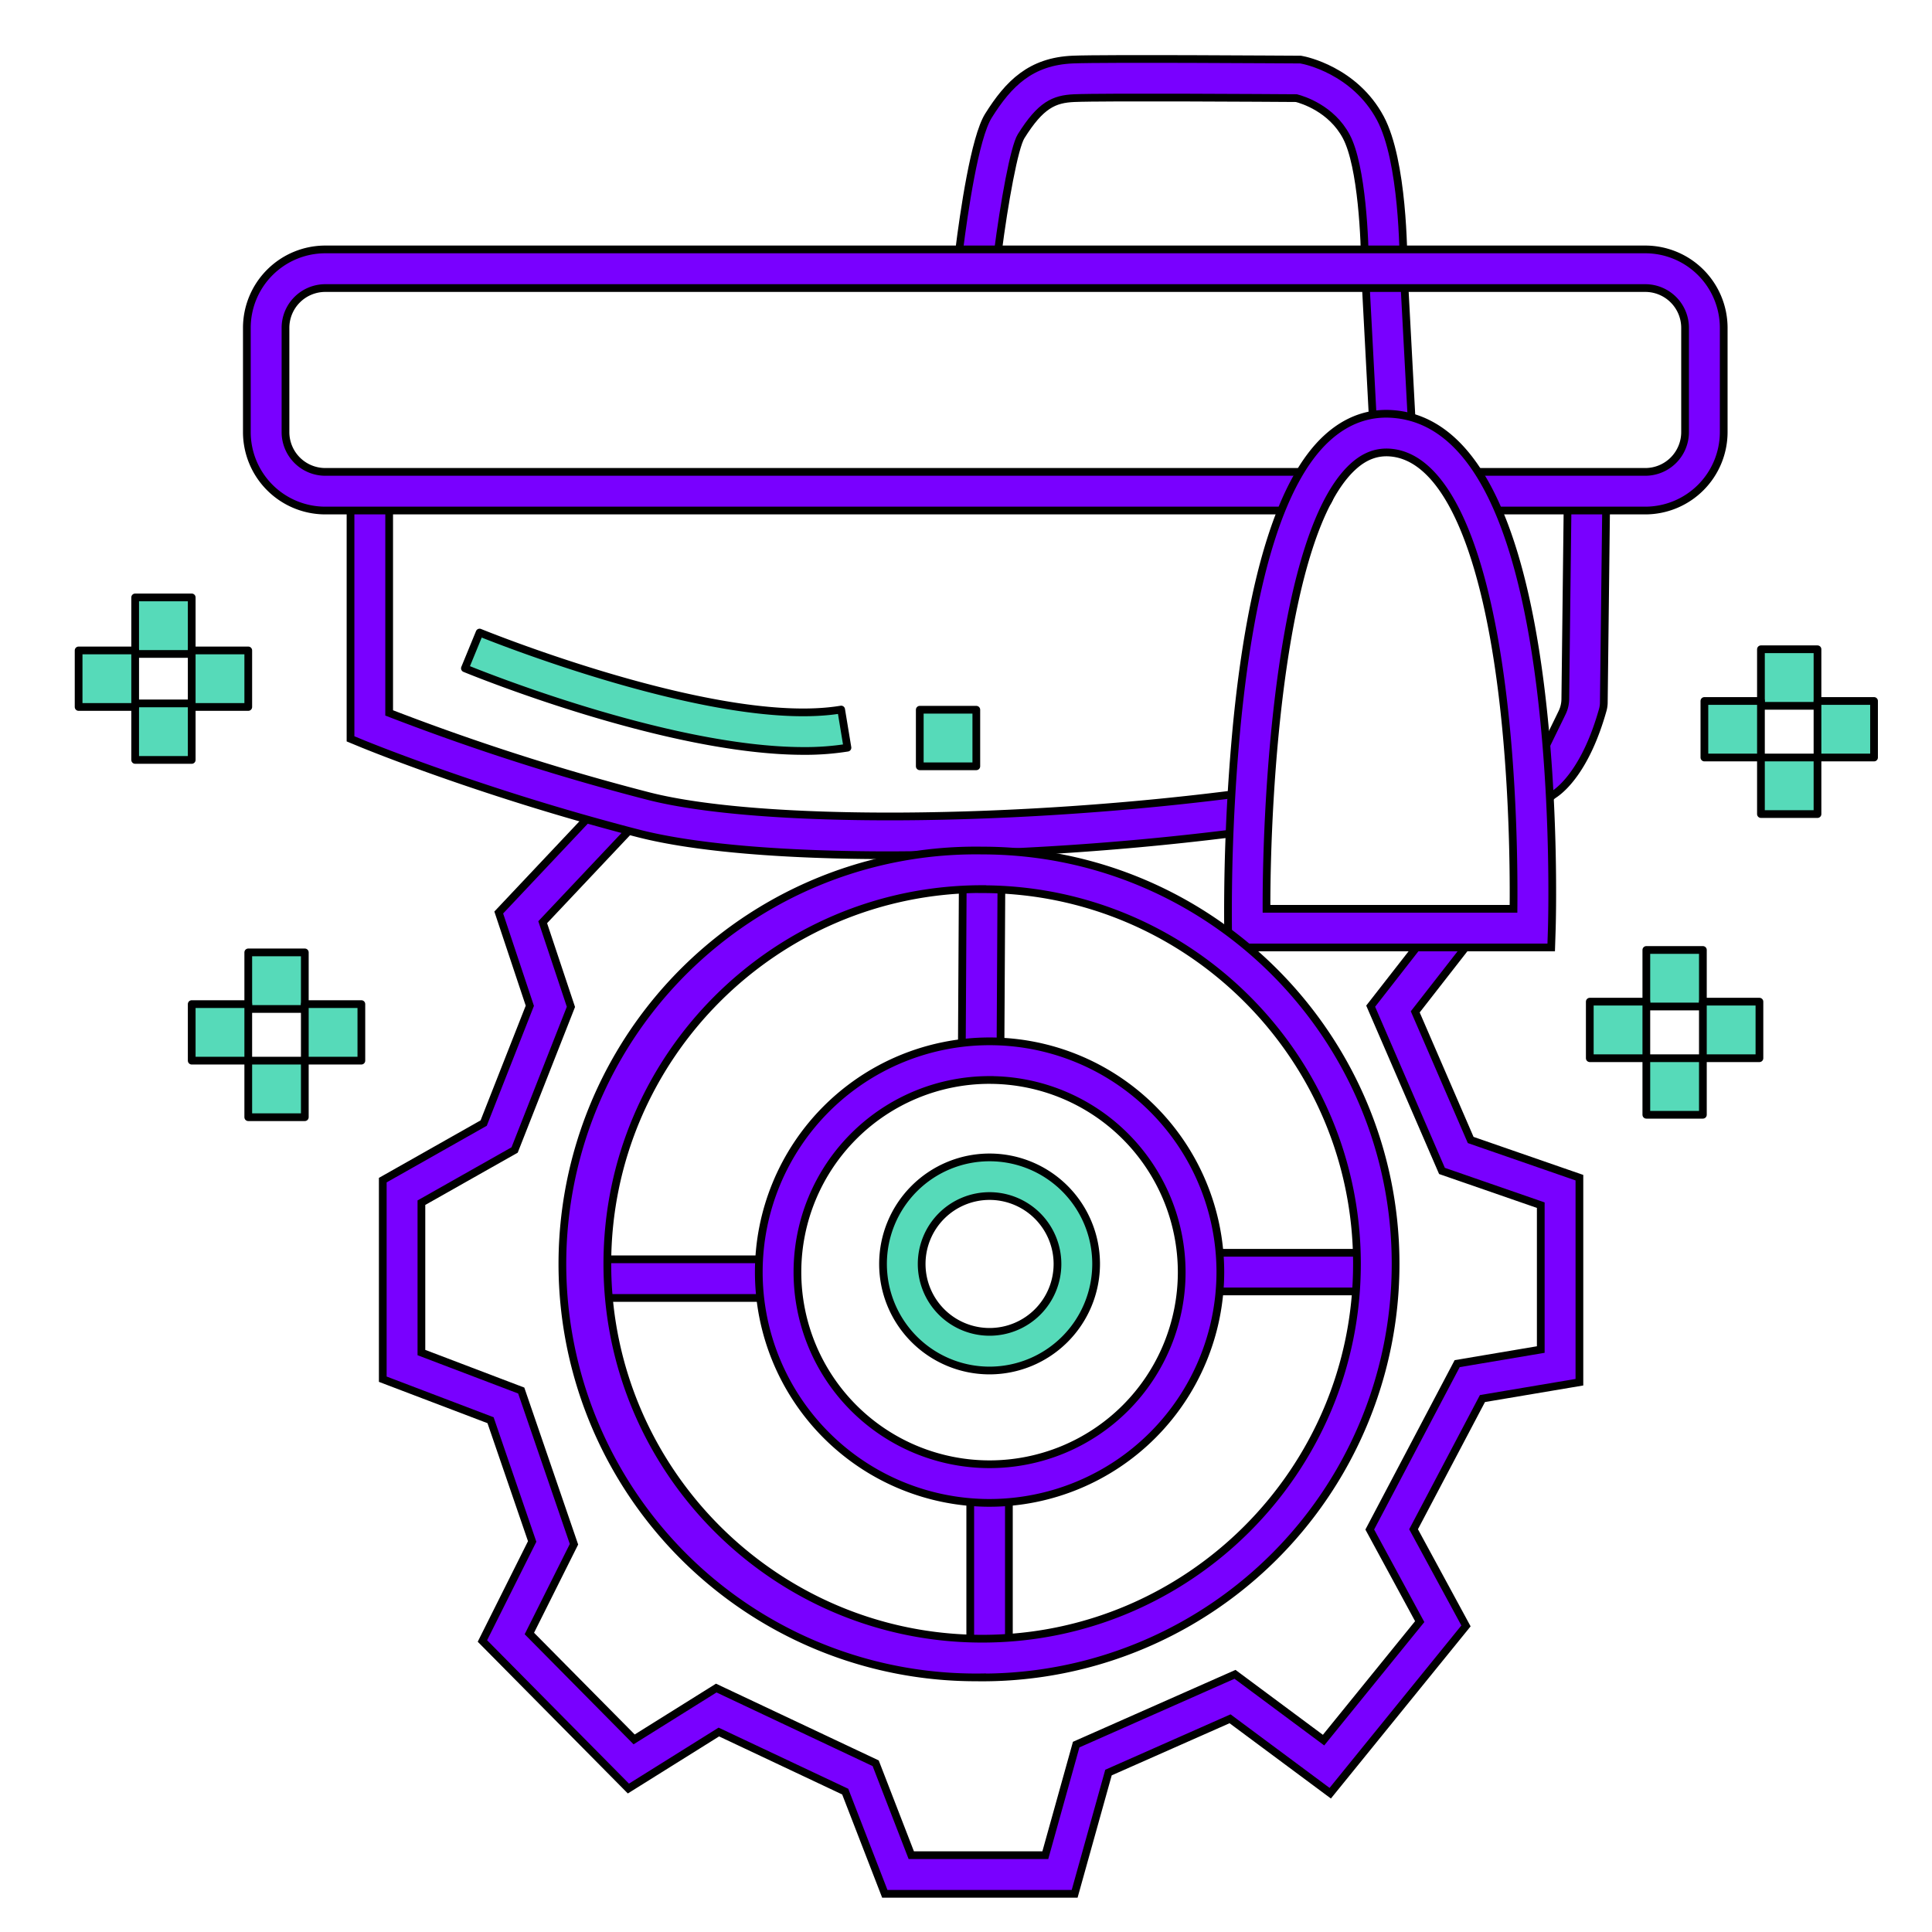 <svg xmlns="http://www.w3.org/2000/svg" id="Layer_1" data-name="Layer 1" viewBox="0 0 1000 1000"><defs><style>.cls-1{fill:#7900ff;stroke-miterlimit:10;}.cls-1,.cls-2{stroke:#000;stroke-width:4px;}.cls-2{fill:#56dab9;stroke-linecap:round;stroke-linejoin:round;}</style></defs><title>Artboard 1 copy</title><rect class="cls-1" x="502.2" y="767.89" width="20" height="90.3"></rect><rect class="cls-1" x="625.97" y="648.44" width="90.53" height="20"></rect><rect class="cls-1" x="304.38" y="651.82" width="98.37" height="20"></rect><rect class="cls-1" x="458.71" y="489.61" width="98.75" height="20" transform="translate(5.65 1004.91) rotate(-89.68)"></rect><polygon class="cls-1" points="556.23 980.25 457.98 980.25 437.49 927.34 372.07 896.49 325.26 925.75 249.7 849.37 275.45 797.87 253.91 735.1 198.12 713.87 198.12 610.84 250.35 581.3 274.24 520.59 258.15 472.31 314.99 412.02 329.54 425.74 280.9 477.33 295.51 521.15 266.37 595.23 218.12 622.51 218.12 700.08 269.79 719.74 297.09 799.31 274 845.5 328.23 900.31 370.73 873.74 453.25 912.66 471.68 960.25 541.05 960.25 557.03 903 639.24 866.63 685.07 900.68 734.84 839.35 708.99 791.68 754.23 705.82 797.5 698.52 797.5 623.79 746.36 606.07 709.46 520.79 745.77 474.25 761.53 486.55 732.53 523.74 761.22 590.05 817.5 609.56 817.5 715.43 767.31 723.89 731.66 791.54 758.79 841.57 688.53 928.16 636.67 889.64 573.75 917.47 556.23 980.25"></polygon><path class="cls-1" d="M460.6,442.68c-54.2,0-100.71-3.75-130.07-11.29-6-1.53-12-3.15-18-4.8-71.17-19.52-124.39-41.4-124.92-41.62l-6.18-2.55V254.25h20V369A1207.47,1207.47,0,0,0,317.77,407.3c5.92,1.63,11.88,3.21,17.74,4.72,57.46,14.76,190.78,14,310.09-1.84L648.23,430A1471.21,1471.21,0,0,1,460.6,442.68Z"></path><path class="cls-1" d="M801.15,414c-35.95,39.82-1.22-27,7.47-45.29a16.41,16.41,0,0,0,1.58-6.86l1.16-98.72a9,9,0,0,1,9-8.84l2.1,0a9,9,0,0,1,8.85,9.06l-1.18,100.25a14.7,14.7,0,0,1-.53,3.8c-8.53,30.4-21,41-25.3,43.8A17.32,17.32,0,0,0,801.15,414Z"></path><path class="cls-1" d="M726.47,138.84c0-6.9-.19-55.47-12-77.63C701.19,36.32,675.1,31.17,674,31l-.88-.17h-.89c-4.11,0-100.92-.7-117,0-21.71.95-33.14,12.33-43.64,29.12-7.06,11.3-12.67,50-15.18,70,6.68.39,13.35,1.63,20,1.07,3.4-26.39,8.56-54.82,12.11-60.5,10.13-16.2,17-19.27,27.54-19.73,14.73-.65,104-.08,114.94,0,3.35.86,18.14,5.42,25.83,19.83,8.16,15.31,9.73,54.56,9.65,68.39v.3L711,224.84l20-1.06Z"></path><path class="cls-1" d="M851.61,264.25H759.87a10,10,0,0,1,0-20h91.74a20.6,20.6,0,0,0,20.58-20.58v-54a20.6,20.6,0,0,0-20.58-20.57H168.35a20.6,20.6,0,0,0-20.58,20.57v54a20.6,20.6,0,0,0,20.58,20.58H678.74a10,10,0,0,1,0,20H168.35a40.62,40.62,0,0,1-40.58-40.58v-54a40.62,40.62,0,0,1,40.58-40.57H851.61a40.62,40.62,0,0,1,40.58,40.57v54A40.63,40.63,0,0,1,851.61,264.25Z"></path><path class="cls-1" d="M802.9,490.4H635.82l-.18-9.81a1031.24,1031.24,0,0,1,4.63-106.37C647.83,298,663.4,248.43,686.57,227c10.4-9.63,22.3-13.88,35.38-12.62C760.51,218.05,785.8,265,797.12,354c8,63.13,6.17,124.18,6.09,126.75Zm-147.36-20H783.39c.19-19.78-.12-67-6.14-114.11-9.71-76.09-30-119.42-57.21-122-7.26-.7-13.76,1.72-19.88,7.39C662.87,276.18,655.41,410.17,655.54,470.4Z"></path><path class="cls-2" d="M512.2,709.37a55.15,55.15,0,1,1,55.15-55.15A55.21,55.21,0,0,1,512.2,709.37Zm0-90.3a35.15,35.15,0,1,0,35.15,35.15A35.19,35.19,0,0,0,512.2,619.07Z"></path><path class="cls-1" d="M512.2,777.89A119.45,119.45,0,1,1,631.65,658.44,119.59,119.59,0,0,1,512.2,777.89Zm0-218.9a99.45,99.45,0,1,0,99.45,99.45A99.56,99.56,0,0,0,512.2,559Z"></path><path class="cls-1" d="M508.36,868.19a214,214,0,1,1,0-427.95c118,0,214,96,214,214a214,214,0,0,1-214,214Zm0-408c-107,0-194,87-194,194s87,194,194,194,194-87,194-194S615.31,460.24,508.36,460.24Z"></path><path class="cls-2" d="M416,388.69c-70.38,0-170.66-40.85-175.36-42.78l7.6-18.5c1.23.5,123.75,50.42,187.14,39.85L438.64,387A138.19,138.19,0,0,1,416,388.69Z"></path><rect class="cls-2" x="476.07" y="367.36" width="29.27" height="29.27"></rect><rect class="cls-2" x="69.96" y="309.22" width="29.27" height="29.27"></rect><rect class="cls-2" x="99.23" y="336.66" width="29.27" height="29.27"></rect><rect class="cls-2" x="69.96" y="364.07" width="29.27" height="29.27"></rect><rect class="cls-2" x="40.69" y="336.66" width="29.27" height="29.27"></rect><rect class="cls-2" x="128.5" y="492.96" width="29.27" height="29.27"></rect><rect class="cls-2" x="99.23" y="519.72" width="29.27" height="29.27"></rect><rect class="cls-2" x="157.77" y="519.72" width="29.27" height="29.27"></rect><rect class="cls-2" x="128.5" y="548.99" width="29.27" height="29.27"></rect><rect class="cls-2" x="852.14" y="491.7" width="29.27" height="29.27"></rect><rect class="cls-2" x="822.87" y="518.46" width="29.27" height="29.27"></rect><rect class="cls-2" x="881.41" y="518.46" width="29.27" height="29.27"></rect><rect class="cls-2" x="852.14" y="547.73" width="29.27" height="29.27"></rect><rect class="cls-2" x="911.46" y="336.06" width="29.27" height="29.27"></rect><rect class="cls-2" x="882.19" y="362.82" width="29.27" height="29.27"></rect><rect class="cls-2" x="940.73" y="362.82" width="29.27" height="29.27"></rect><rect class="cls-2" x="911.46" y="392.09" width="29.27" height="29.27"></rect></svg>